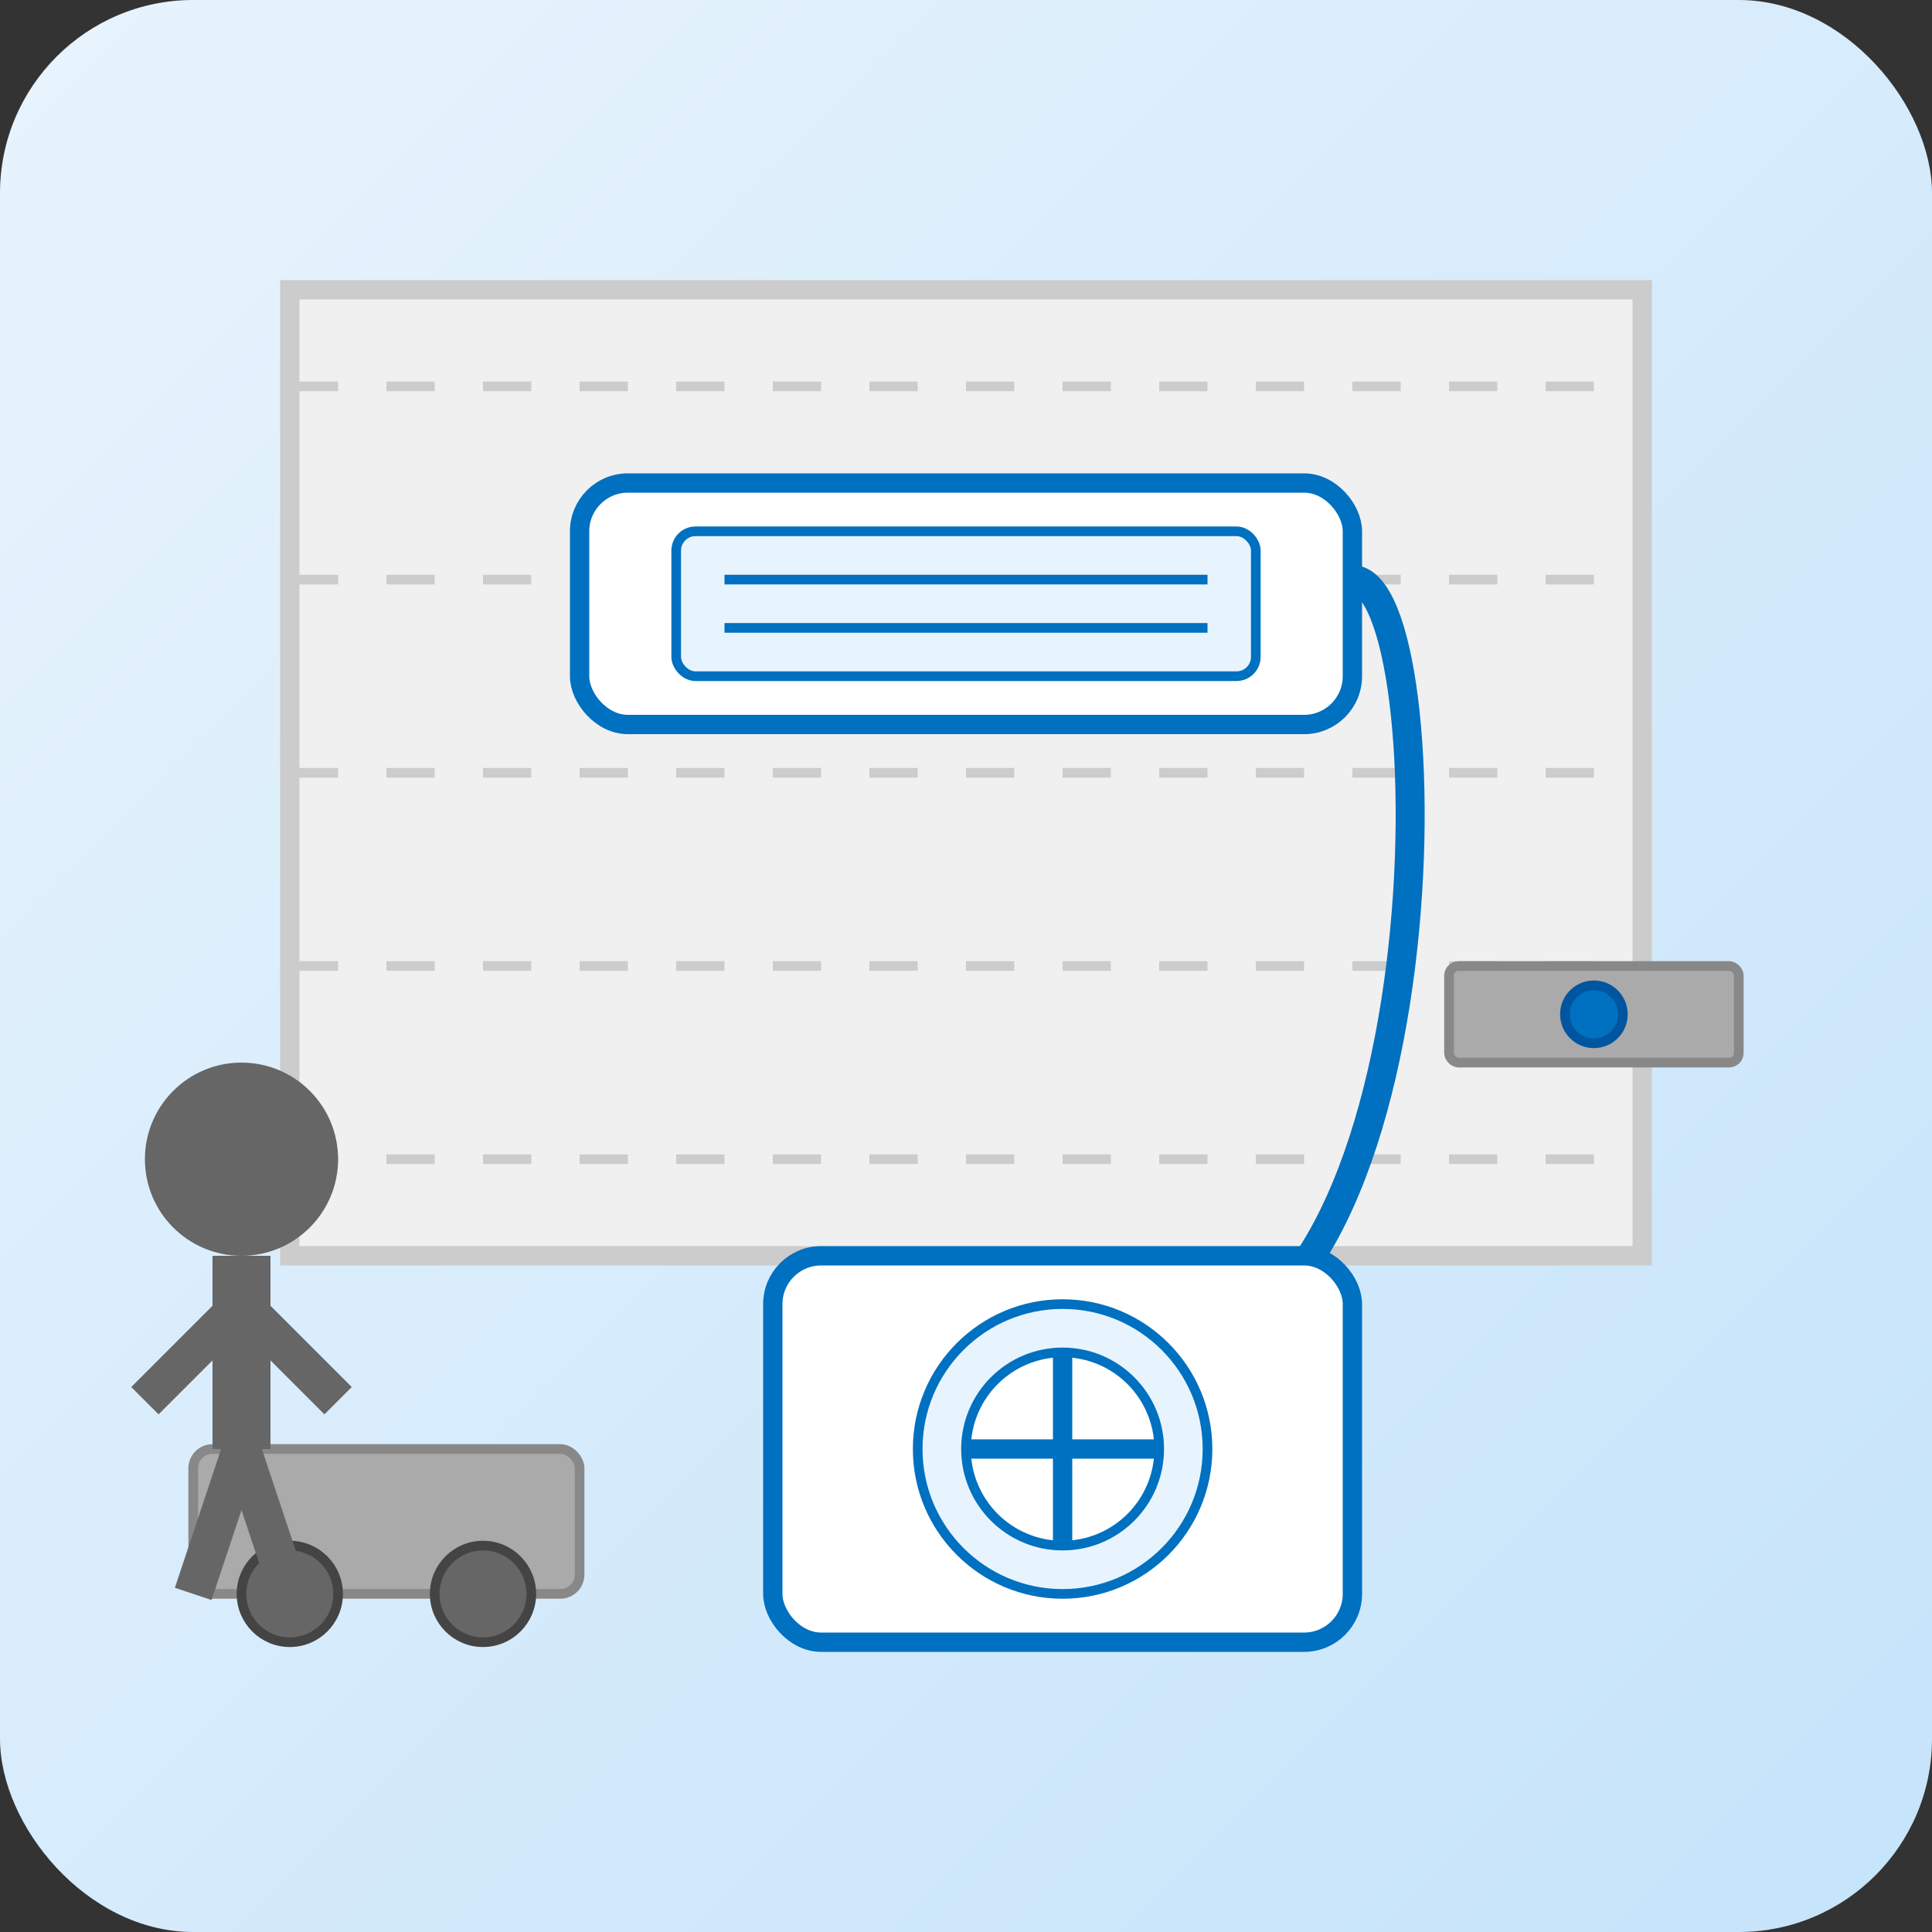 <svg xmlns="http://www.w3.org/2000/svg" width="200" height="200" viewBox="0 0 200 200">
  <rect x="0" y="0" width="200" height="200" fill="#333333" stroke="none"/>
  <defs>
    <linearGradient id="bgGradient" x1="0%" y1="0%" x2="100%" y2="100%">
      <stop offset="0%" stop-color="#e8f4fd"/>
      <stop offset="100%" stop-color="#c5e3fa"/>
    </linearGradient>
  </defs>
  
  <!-- Background -->
  <rect x="0" y="0" width="200" height="200" rx="20" ry="20" fill="url(#bgGradient)"/>
  
  <!-- Wall with markings -->
  <rect x="30" y="30" width="140" height="100" fill="#f0f0f0" stroke="#cccccc" stroke-width="2"/>
  <line x1="30" y1="40" x2="170" y2="40" stroke="#cccccc" stroke-width="1" stroke-dasharray="5,5"/>
  <line x1="30" y1="60" x2="170" y2="60" stroke="#cccccc" stroke-width="1" stroke-dasharray="5,5"/>
  <line x1="30" y1="80" x2="170" y2="80" stroke="#cccccc" stroke-width="1" stroke-dasharray="5,5"/>
  <line x1="30" y1="100" x2="170" y2="100" stroke="#cccccc" stroke-width="1" stroke-dasharray="5,5"/>
  <line x1="30" y1="120" x2="170" y2="120" stroke="#cccccc" stroke-width="1" stroke-dasharray="5,5"/>
  
  <!-- AC Unit -->
  <rect x="60" y="50" width="80" height="25" rx="5" ry="5" fill="white" stroke="#0070c0" stroke-width="2"/>
  <rect x="70" y="55" width="60" height="15" rx="2" ry="2" fill="#e8f4fd" stroke="#0070c0" stroke-width="1"/>
  <line x1="75" y1="60" x2="125" y2="60" stroke="#0070c0" stroke-width="1"/>
  <line x1="75" y1="65" x2="125" y2="65" stroke="#0070c0" stroke-width="1"/>
  
  <!-- Pipes -->
  <path d="M140 60 C150 60, 150 140, 120 140" stroke="#0070c0" stroke-width="3" fill="none"/>
  
  <!-- Outdoor unit -->
  <rect x="80" y="130" width="60" height="40" rx="5" ry="5" fill="white" stroke="#0070c0" stroke-width="2"/>
  <circle cx="110" cy="150" r="15" fill="#e8f4fd" stroke="#0070c0" stroke-width="1"/>
  <circle cx="110" cy="150" r="10" fill="white" stroke="#0070c0" stroke-width="1"/>
  <path d="M110 140 L110 160 M100 150 L120 150" stroke="#0070c0" stroke-width="2"/>
  
  <!-- Installation tools -->
  <rect x="20" y="150" width="40" height="15" rx="2" ry="2" fill="#aaaaaa" stroke="#888888" stroke-width="1"/>
  <circle cx="30" cy="165" r="5" fill="#666666" stroke="#444444" stroke-width="1"/>
  <circle cx="50" cy="165" r="5" fill="#666666" stroke="#444444" stroke-width="1"/>
  
  <!-- Level tool -->
  <rect x="150" y="100" width="30" height="10" rx="1" ry="1" fill="#aaaaaa" stroke="#888888" stroke-width="1"/>
  <circle cx="165" cy="105" r="3" fill="#0070c0" stroke="#0055a0" stroke-width="1"/>
  
  <!-- Technician (simplified) -->
  <circle cx="25" cy="120" r="10" fill="#666666"/> <!-- head -->
  <line x1="25" y1="130" x2="25" y2="150" stroke="#666666" stroke-width="6"/> <!-- body -->
  <line x1="25" y1="135" x2="15" y2="145" stroke="#666666" stroke-width="4"/> <!-- left arm -->
  <line x1="25" y1="135" x2="35" y2="145" stroke="#666666" stroke-width="4"/> <!-- right arm -->
  <line x1="25" y1="150" x2="20" y2="165" stroke="#666666" stroke-width="4"/> <!-- left leg -->
  <line x1="25" y1="150" x2="30" y2="165" stroke="#666666" stroke-width="4"/> <!-- right leg -->
</svg>
